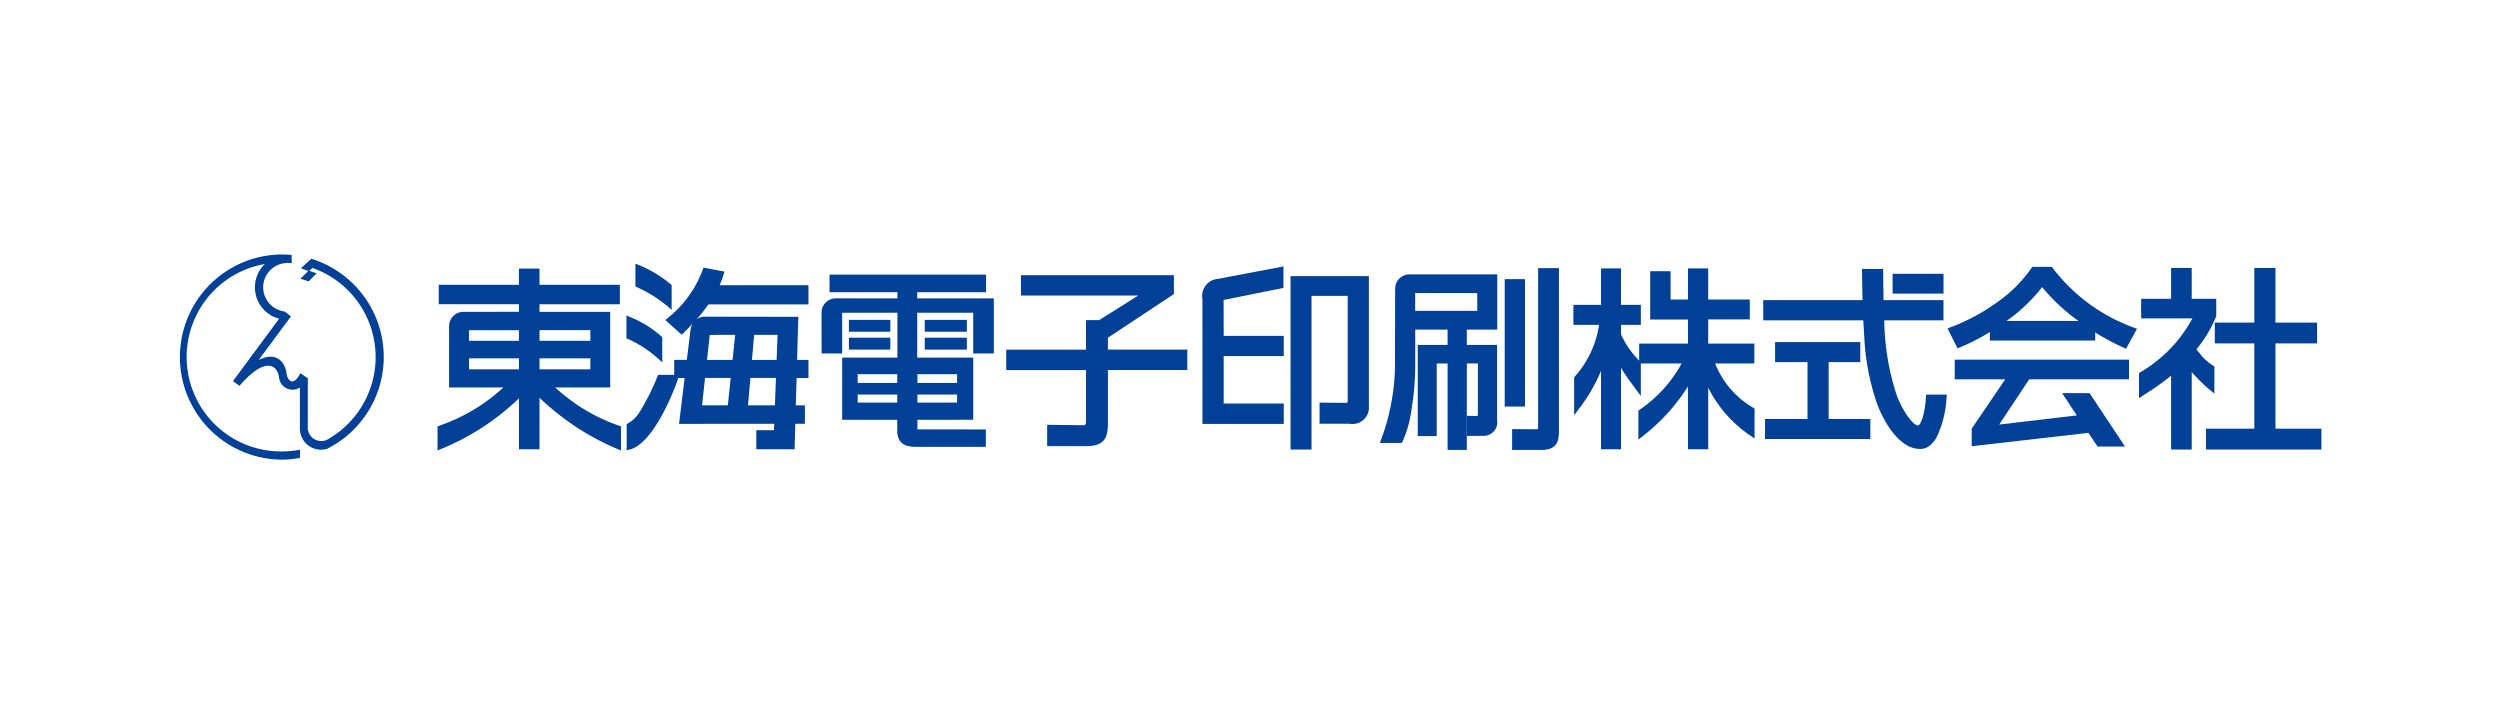 <svg id="ROGO" xmlns="http://www.w3.org/2000/svg" viewBox="0 0 140 40"><defs><style>.cls-1{fill:#004097;}</style></defs><path class="cls-1" d="M17.432,14.491l-.334.307-.249.226.418.153-.44.431.451.15.454-.451-.411-.142.177-.161a5.294,5.294,0,0,1,.82,9.619.753.753,0,0,1-1.081-.717V21.241a.142.142,0,0,1,.025-.039l-.441-.304c-.411.815-.728.361-.766.054-.066-.606-.52-1.323-1.573-.789l1.813-2.449-.365-.274h-.003a1.361,1.361,0,0,1,.163-2.711v-.012c.082.004.162.012.242.021v-.461c-.193-.017-.388-.027-.587-.027a5.746,5.746,0,0,0,0,11.491,5.959,5.959,0,0,0,1.05-.095l.003-.463a5.344,5.344,0,0,1-1.053.098,5.288,5.288,0,0,1-.91-10.498,1.813,1.813,0,0,0,.797,3.064l-2.57,3.473a.098.098,0,0,1-.019.018l.367.267c.002,0,.002-.004.007-.004h0l.015-.019c1.247-1.446,2.057-1.336,2.197-.432a.756.756,0,0,0,1.165.549v2.26h0a1.187,1.187,0,0,0,1.505,1.181v.003a5.756,5.756,0,0,0-.866-10.652Z"/><path class="cls-1" d="M65.738,16.468V15.411H57.174v1.138H63.741l-2.187,1.377h-.738v1.654H56.349v1.143h4.468v2.832c0,.258-.03.258-.224.258l-1.951-.025v1.196h2.204c.996,0,1.197-.479,1.197-1.257V20.721h4.447V19.579H62.043v-.668Z"/><path class="cls-1" d="M68.523,16.798c.084-.016,3.349-.675,3.349-.675V14.92l-.172.033-3.497.664a.959.959,0,0,0-.866,1.142l.002,6.98h4.551V22.596H68.526V19.939h3.364V18.81H68.526C68.526,18.557,68.523,16.854,68.523,16.798Z"/><path class="cls-1" d="M76.507,15.462H72.271v9.71h1.174v-8.602h2.026v5.808a.389.389,0,0,1-.02.167.433.433,0,0,1-.14.015l-1.415-.015V23.729H75.578a.919.919,0,0,0,1.079-.992V15.462Z"/><path class="cls-1" d="M78.926,15.367a.801.801,0,0,0-.797.8l-.01,4.375a12.315,12.315,0,0,1-.771,4.063l-.08.201H78.502l.038-.083a6.169,6.169,0,0,0,.51-1.845,14.608,14.608,0,0,0,.203-2.337V18.456H81.065V19.318H79.393v5.102h1.063V20.353h.609V25.195h1.077V20.353H82.762v2.829l-.013.106-.055.011-.543-.015v1.123h.892a.757.757,0,0,0,.793-.889V19.318H82.142v-.862H83.847v-3.089H78.926Zm3.8,1.046v.995H79.25v-.982a.015.015,0,0,1,.015-.017S82.461,16.413,82.726,16.413Z"/><polygon class="cls-1" points="85.398 15.632 85.249 15.632 84.264 15.632 84.264 22.768 85.398 22.768 85.398 15.632"/><path class="cls-1" d="M87.154,15.015H86.135v8.823c0,.202-.006.202-.137.202l-1.319-.011V25.195h1.671c.95,0,.95-.674.95-1.072v-9.108Z"/><path class="cls-1" d="M92.412,15.187v2.705h2.114V19.241H91.794v.953a4.923,4.923,0,0,1-1.019-1.48v-.521H91.887V17.073H90.775V15.029H89.659v2.044H88.111v1.119h1.439a5.591,5.591,0,0,1-1.365,2.899l-.034.041v2.12l.264-.35a9.57,9.57,0,0,0,1.244-2.139V25.158h1.117V20.6c.174.291.428.655.847,1.221l.263.354V20.353h2.286a7.401,7.401,0,0,1-2.367,2.6l-.055.043v1.618l.238-.185a10.772,10.772,0,0,0,2.539-2.791V25.158h1.132V21.706a6.997,6.997,0,0,0,2.364,2.689l.232.157V22.886l-.063-.046a4.982,4.982,0,0,1-2.144-2.486h2.195V19.241H95.659V17.886H97.988V16.775H95.659V15.029H94.527V16.775H93.552V15.187Z"/><path class="cls-1" d="M124.006,22.037V20.524l-.064-.046a2.724,2.724,0,0,1-.751-.681s-.118-.139-.194-.231a7.14,7.14,0,0,0,1.078-1.776l.035-.073v-.983h-1.374v-1.728h-1.153v1.728h-1.678v1.098h2.87a7.781,7.781,0,0,1-2.923,3.019l-.067.042V22.297l.409-.266a13.12,13.12,0,0,0,1.389-.999v4.141h1.153V20.837a9.122,9.122,0,0,0,1.028,1.006Z"/><path class="cls-1" d="M127.426,24.007V19.23h2.329v-1.163h-2.329V15.007h-1.184v3.06h-2.212v1.163h2.212v4.777h-2.709v1.165H130V24.007Z"/><polygon class="cls-1" points="108.837 15.333 108.692 15.333 105.986 15.333 105.986 16.441 108.837 16.441 108.837 15.333"/><path class="cls-1" d="M107.861,22.096l-.009.136c-.069,1.112-.329,1.595-.444,1.595-.297,0-.931-.927-1.219-1.772a14.066,14.066,0,0,1-.671-4.117h3.317V16.807h-3.356c-.006-.242-.024-1.745-.024-1.745l-.145-.002h-1.039l.011.773s.017.746.018.974H98.741v1.131h5.604l.064,1.111a13.44,13.44,0,0,0,.654,3.405c.24.746,1.145,2.686,2.452,2.686.256,0,.569-.073.913-.606a5.899,5.899,0,0,0,.579-2.278l.016-.159Z"/><path class="cls-1" d="M102.404,20.278h1.771V19.156H99.405v1.122h1.816v3.186H98.842V24.584h5.897V23.463h-2.335Z"/><path class="cls-1" d="M34.674,23.842a10.153,10.153,0,0,1-3.581-2.143h3.077V17.463H30.213v-.426h4.499V15.949H30.213V15.04H29.06v.909H24.569v1.087h4.492v.426c-.27,0-3.116.002-3.116.002a.801.801,0,0,0-.796.8v3.434h3.04a10.096,10.096,0,0,1-3.593,2.143l-.095.034v1.348l.203-.082a13.757,13.757,0,0,0,4.358-2.835V25.158H30.213V22.274a14.322,14.322,0,0,0,4.357,2.867l.205.085V23.873Zm-5.613-3.777v.618H26.265v-.618ZM26.262,19.084v-.572c0-.009.007-.019.013-.019h2.785v.592Zm6.798.981v.618H30.213v-.618Zm0-1.578V19.084H30.213V18.487Z"/><path class="cls-1" d="M37.368,17.14l.244.213V15.967l-.048-.047a6.933,6.933,0,0,0-1.779-1.076l-.202-.077v1.275L35.72,16.106A7.228,7.228,0,0,1,37.368,17.14Z"/><path class="cls-1" d="M36.842,20.072l.245.216V18.878l-.052-.042a5.977,5.977,0,0,0-1.75-1.081l-.203-.085V18.943l.087.041A6.371,6.371,0,0,1,36.842,20.072Z"/><path class="cls-1" d="M45.274,17.048V15.972H40.299a5.646,5.646,0,0,0,.224-.605l.047-.157-1.173-.224-.044.121a6.202,6.202,0,0,1-1.965,2.708l-.132.107.916.819.1-.095c.123-.118.307-.298.525-.532a.912.912,0,0,0-.134.401l-.2,1.638h-.706V20.994h-.905l-.103.254a10.592,10.592,0,0,1-.624,1.291v.005c-.443.833-.643.961-.896,1.123l-.137.089.002.08v1.379l.184-.045c1.24-.322,2.368-2.981,2.697-3.98l.007-.022h.357l-.312,2.568s3.485-.003,5.33-.003c-.002.058-.014.34-.014.358h-.99v1.068H44.496s.028-1.047.041-1.426h.536v-1.033H44.566c.012-.486.027-1.011.044-1.532h.664V20.155h-.637c.037-1.329.07-2.413.07-2.413l-5.251-.009a.734.734,0,0,0-.451.157c.208-.24.436-.517.667-.842ZM41.026,20.155H39.593c.08-.748.147-1.367.147-1.367.004-.025.008-.033.019-.033,0,0,1.02-.002,1.411-.002C41.159,18.865,41.096,19.462,41.026,20.155Zm2.465,0h-1.382c.063-.705.116-1.306.124-1.402h1.311C43.54,18.857,43.518,19.421,43.491,20.155Zm-2.571,1.011c-.081.764-.15,1.432-.161,1.533H39.315c.013-.123.086-.783.168-1.533Zm.968,1.532c.009-.122.07-.781.133-1.532H43.453c-.019.52-.038,1.053-.057,1.532Z"/><polygon class="cls-1" points="54.11 17.913 51.785 17.913 51.785 18.576 54.145 18.576 54.145 17.913 54.11 17.913"/><polygon class="cls-1" points="49.82 17.913 47.539 17.913 47.539 18.576 49.858 18.576 49.858 17.913 49.82 17.913"/><polygon class="cls-1" points="54.11 18.911 51.785 18.911 51.785 19.577 54.145 19.577 54.145 18.911 54.11 18.911"/><polygon class="cls-1" points="49.82 18.911 47.539 18.911 47.539 19.577 49.858 19.577 49.858 18.911 49.82 18.911"/><path class="cls-1" d="M47.161,19.795H46.01L46.005,17.504a.799.799,0,0,1,.799-.796s3.181.002,3.451.002V16.362H46.454v-.986h8.763v.986H51.364v.349h4.29v3.084H54.501V17.512H51.364v2.512h3.137v3.483H51.376l-.001.503a.035.035,0,0,0,.037.036l3.794.003v.974H51.345c-.359,0-1.099,0-1.099-.901v-.615H47.161V20.025h3.094V17.512c-.627,0-3.094.003-3.094.003-.01,0,0,.01,0,.02Zm6.436,2.298H51.376v.452h2.221Zm0-1.137H51.376v.489h2.221Zm-3.35,1.137H48.03v.452h2.216Zm0-1.137H48.03v.489h2.216Z"/><path class="cls-1" d="M109.465,20.142v1.099h2.829l-1.878,2.762v.984l6.535-.748.511.767h1.539l-1.985-2.99h-1.538l.824,1.246-4.348.513,1.682-2.533h5.588V20.142h-9.76Z"/><path class="cls-1" d="M109.753,19.454a11.462,11.462,0,0,0,1.679-.861v.477h5.899v-.454a13.636,13.636,0,0,0,1.565.84l.161.073.613-1.118-.161-.059a9.989,9.989,0,0,1-4.561-3.347l-.042-.06h-1.092l-.049.063a7.65,7.65,0,0,1-1.931,1.923,10.98,10.98,0,0,1-2.616,1.4l-.152.059.065.146.494.968Zm4.61-3.376a10.281,10.281,0,0,0,2.032,1.895H112.363A9.319,9.319,0,0,0,114.363,16.078Z"/></svg>
